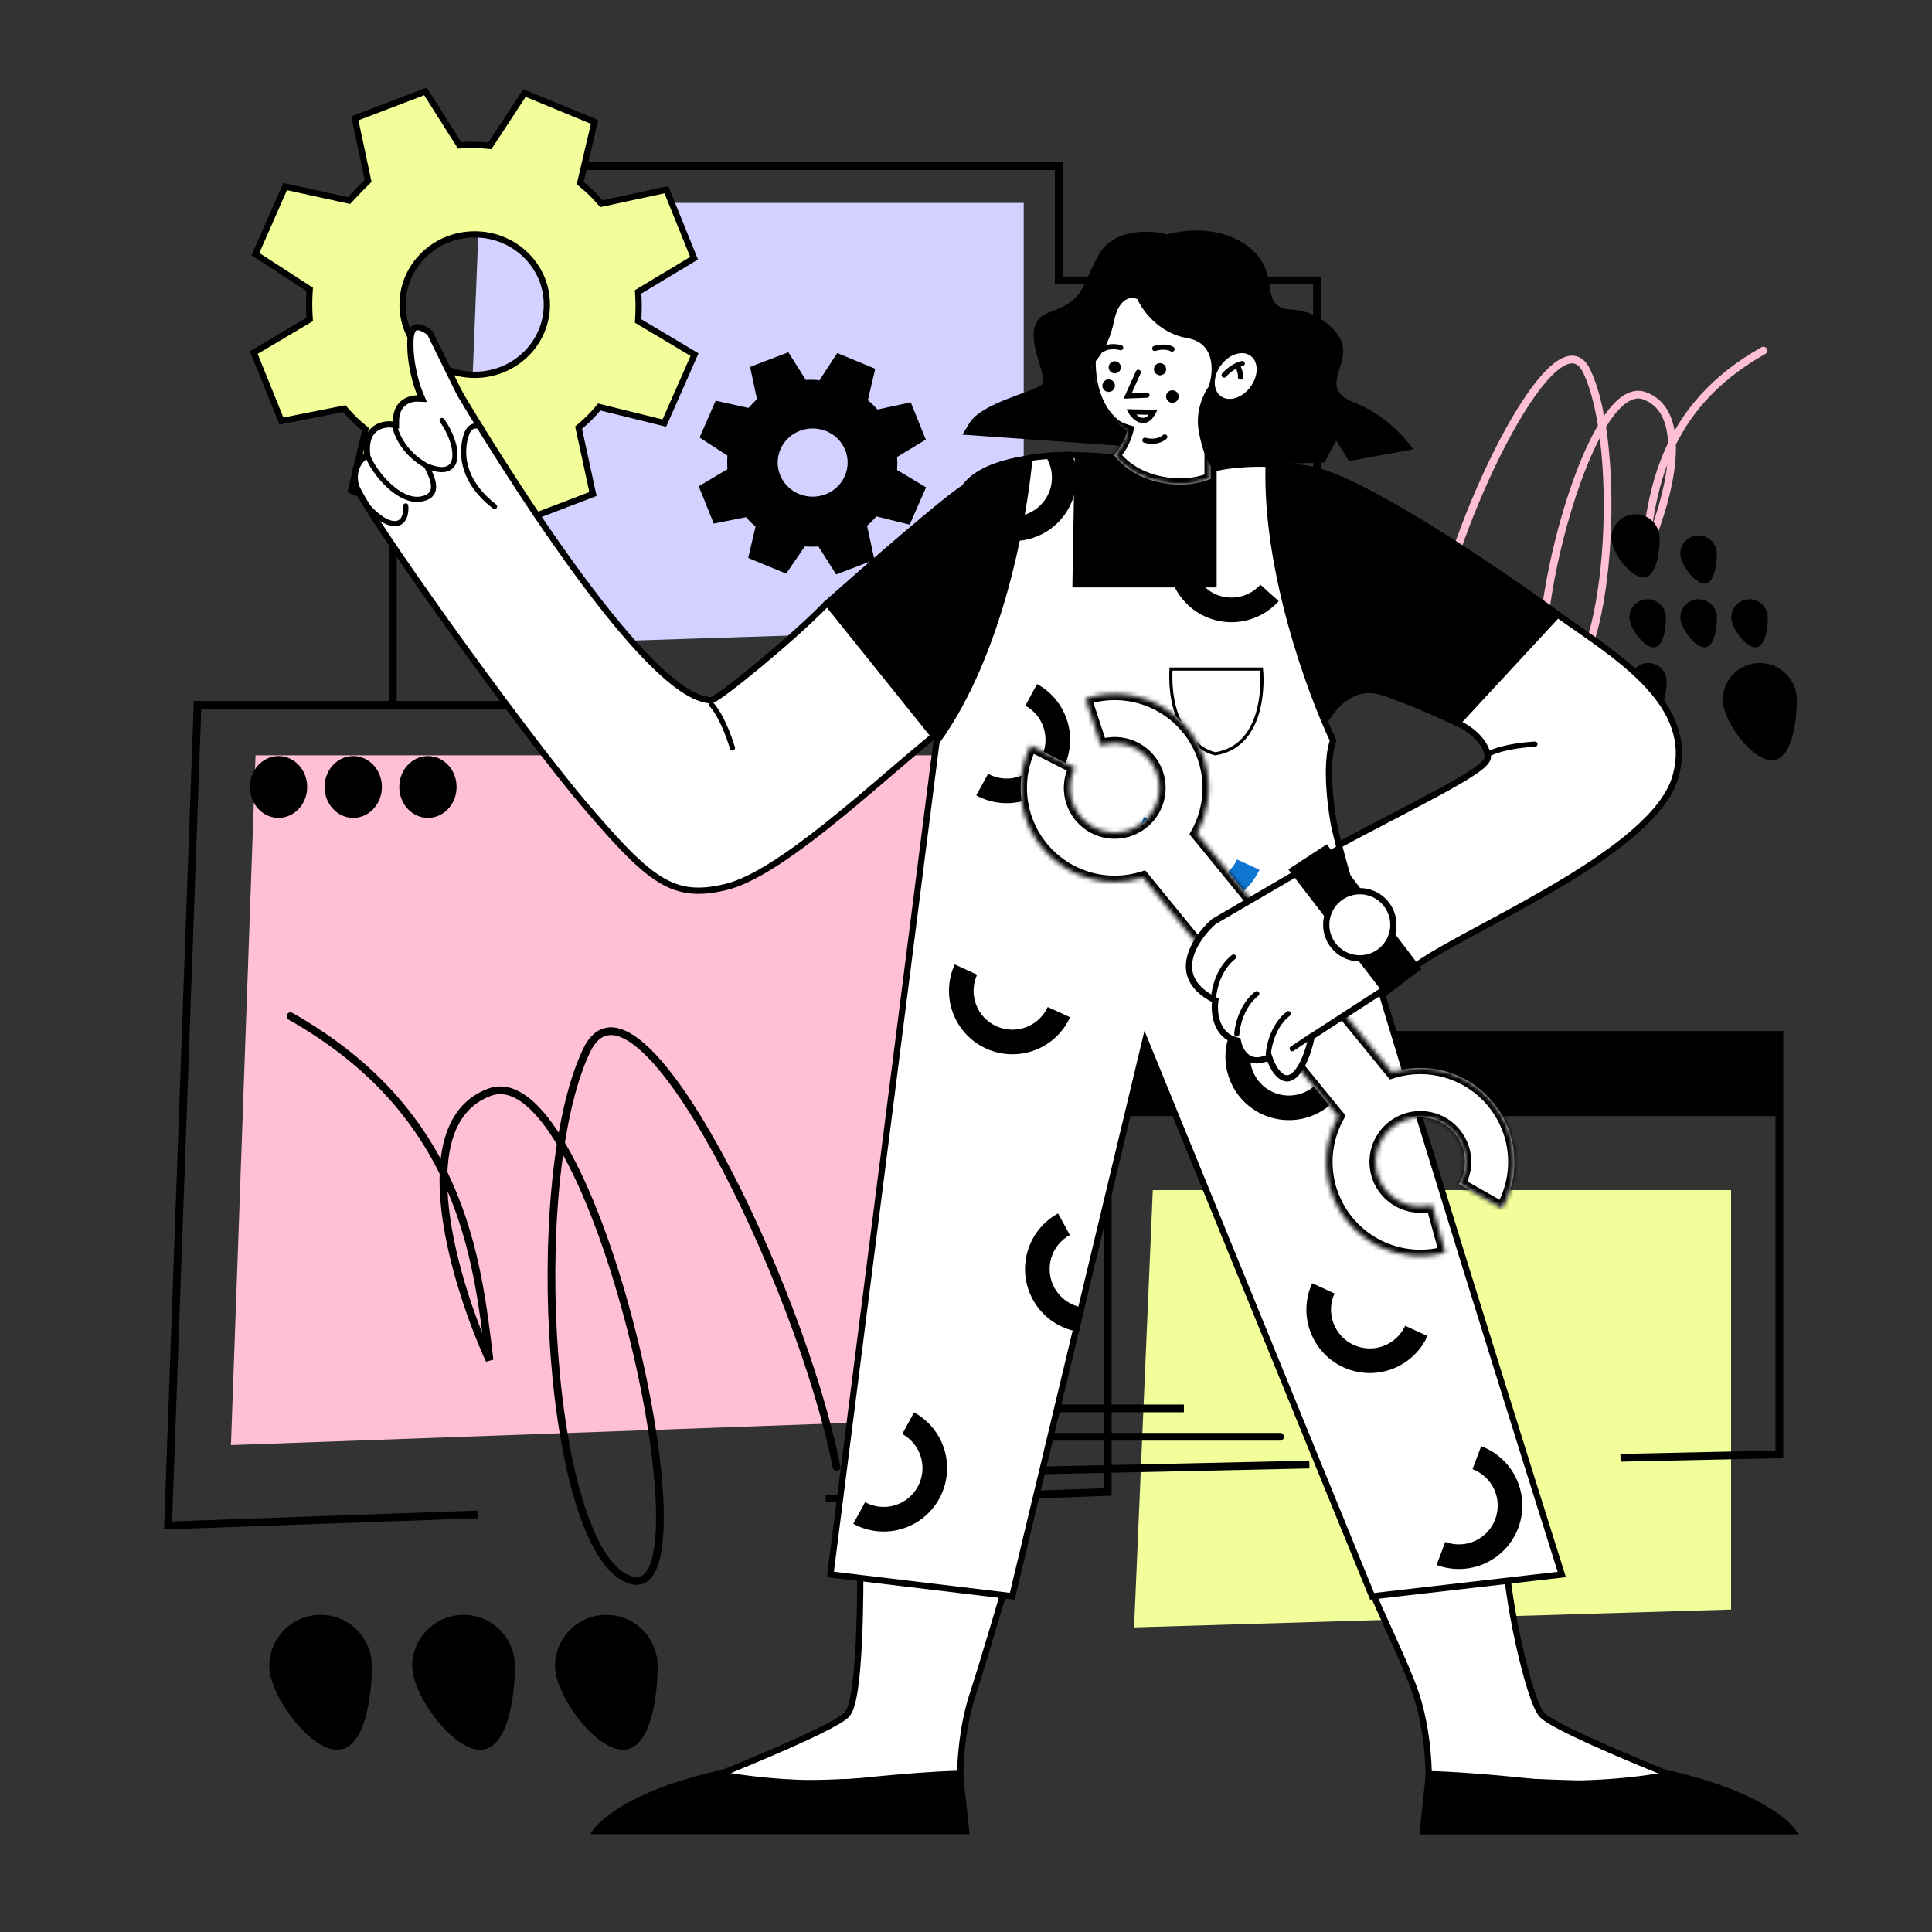 <?xml version="1.0" encoding="UTF-8"?>
<svg xmlns="http://www.w3.org/2000/svg" width="427" height="427" viewBox="0 0 427 427" fill="none">
  <rect x="0" y="0" width="427" height="427" fill="#333333" stroke="none"/>
  <path d="M382.591 263.032H254.785L250.648 359.677L306.948 357.994L357.021 356.497L382.591 355.733V263.032Z" fill="#F1FE9A"></path>
  <path d="M224.192 166.938H56.475L51.047 319.388L124.928 316.734L190.637 314.372L224.192 313.167V166.938Z" fill="#FFBFD6"></path>
  <path d="M226.261 44.838H105.986L102.093 142.793L155.076 141.087L202.198 139.57L226.261 138.795V44.838Z" fill="#D2D1FF"></path>
  <path d="M317.704 136.69C322.438 112.676 344.159 68.266 350.701 82.066C358.879 99.316 355.722 148.697 344.676 151.572C333.628 154.447 349.697 82.404 363.469 87.478C374.487 91.536 368.061 112.619 363.469 122.653C365.095 109.124 367.184 90.184 389.724 77.5" stroke="#FFBFD6" stroke-width="1.708" stroke-linecap="round"></path>
  <path d="M184.891 324.236C176.956 283.814 140.555 209.059 129.591 232.288C115.886 261.324 121.176 344.448 139.689 349.287C158.202 354.126 131.274 232.857 108.192 241.397C89.727 248.229 100.498 283.718 108.192 300.608C105.467 277.834 101.966 245.952 64.192 224.602" stroke="black" stroke-width="1.708" stroke-linecap="round"></path>
  <path d="M86.823 156.211V36.722H233.996V61.986H291.072V142.689" stroke="black" stroke-width="1.708"></path>
  <path d="M82.191 368.24C82.191 374.503 80.779 386.724 74.516 386.724C68.254 386.724 59.511 374.503 59.511 368.24C59.511 361.977 64.588 356.9 70.851 356.9C77.114 356.9 82.191 361.977 82.191 368.24Z" fill="black"></path>
  <path d="M113.796 368.24C113.796 374.503 112.385 386.724 106.122 386.724C99.859 386.724 91.116 374.503 91.116 368.24C91.116 361.977 96.193 356.9 102.456 356.9C108.719 356.9 113.796 361.977 113.796 368.24Z" fill="black"></path>
  <path d="M145.351 368.24C145.351 374.503 143.941 386.724 137.677 386.724C131.414 386.724 122.671 374.503 122.671 368.24C122.671 361.977 127.748 356.9 134.011 356.9C140.274 356.9 145.351 361.977 145.351 368.24Z" fill="black"></path>
  <path d="M366.809 118.957C366.809 121.886 366.145 127.602 363.197 127.602C360.249 127.602 356.134 121.886 356.134 118.957C356.134 116.028 358.524 113.653 361.472 113.653C364.42 113.653 366.809 116.028 366.809 118.957Z" fill="black"></path>
  <path d="M379.445 122.391C379.445 124.622 378.943 128.977 376.711 128.977C374.479 128.977 371.363 124.622 371.363 122.391C371.363 120.159 373.172 118.35 375.404 118.35C377.636 118.35 379.445 120.159 379.445 122.391Z" fill="black"></path>
  <path d="M368.201 136.481C368.201 138.713 367.698 143.067 365.467 143.067C363.235 143.067 360.119 138.713 360.119 136.481C360.119 134.25 361.928 132.44 364.16 132.44C366.392 132.44 368.201 134.25 368.201 136.481Z" fill="black"></path>
  <path d="M379.463 136.481C379.463 138.713 378.959 143.067 376.727 143.067C374.496 143.067 371.381 138.713 371.381 136.481C371.381 134.25 373.19 132.44 375.422 132.44C377.654 132.44 379.463 134.25 379.463 136.481Z" fill="black"></path>
  <path d="M390.708 136.481C390.708 138.713 390.204 143.067 387.973 143.067C385.741 143.067 382.626 138.713 382.626 136.481C382.626 134.25 384.436 132.44 386.667 132.44C388.899 132.44 390.708 134.25 390.708 136.481Z" fill="black"></path>
  <path d="M368.343 150.572C368.343 152.804 367.84 157.158 365.609 157.158C363.377 157.158 360.261 152.804 360.261 150.572C360.261 148.34 362.07 146.531 364.302 146.531C366.534 146.531 368.343 148.34 368.343 150.572Z" fill="black"></path>
  <path d="M397.126 154.704C397.126 159.217 396.107 168.024 391.587 168.024C387.067 168.024 380.757 159.217 380.757 154.704C380.757 150.191 384.421 146.531 388.941 146.531C393.462 146.531 397.126 150.191 397.126 154.704Z" fill="black"></path>
  <path d="M182.486 331.177H204.579L244.828 329.742V155.776H43.66L37.148 337.143L105.555 334.706" stroke="black" stroke-width="1.708"></path>
  <path d="M61.559 180.763C65.058 180.763 67.893 177.704 67.893 173.931C67.893 170.157 65.058 167.099 61.559 167.099C58.061 167.099 55.226 170.157 55.226 173.931C55.226 177.704 58.061 180.763 61.559 180.763Z" fill="black"></path>
  <path d="M78.07 180.763C81.568 180.763 84.403 177.704 84.403 173.931C84.403 170.157 81.568 167.099 78.07 167.099C74.572 167.099 71.736 170.157 71.736 173.931C71.736 177.704 74.572 180.763 78.07 180.763Z" fill="black"></path>
  <path d="M94.581 180.763C98.079 180.763 100.915 177.704 100.915 173.931C100.915 170.157 98.079 167.099 94.581 167.099C91.083 167.099 88.247 170.157 88.247 173.931C88.247 177.704 91.083 180.763 94.581 180.763Z" fill="black"></path>
  <path d="M289.391 323.691L212.077 325.374L217.757 228.729H393.267V321.43L358.152 322.194" stroke="black" stroke-width="1.708"></path>
  <path d="M225.66 317.551H282.925M225.66 311.275H261.657H225.66Z" stroke="black" stroke-width="1.708" stroke-linecap="round"></path>
  <path d="M393.267 228.729H217.77V246.663H393.267V228.729Z" fill="black"></path>
  <path d="M81.09 40.237L81.363 39.971L81.284 39.599L78.428 26.157L94.034 20.202L101.36 31.772L101.584 32.127L102.003 32.09C103.895 31.925 105.857 32.021 107.834 32.209L108.248 32.248L108.476 31.9L115.913 20.557L131.406 26.952L128.325 40.047L128.226 40.469L128.562 40.741C130.043 41.941 131.408 43.27 132.641 44.71L132.908 45.023L133.31 44.936L147.28 41.929L153.402 57.07L141.39 64.297L141.031 64.513L141.057 64.932C141.177 66.827 141.177 68.622 141.057 70.521L141.031 70.942L141.392 71.157L153.503 78.376L146.832 93.508L132.854 90.058L132.435 89.955L132.159 90.286C130.962 91.72 129.636 93.047 128.196 94.251L127.876 94.519L127.964 94.927L131.053 109.179L115.452 115.14L108.005 103.45L107.786 103.106L107.379 103.132C105.383 103.26 103.506 103.26 101.51 103.132L101.119 103.107L100.897 103.43L93.109 114.786L77.602 108.39L80.686 95.287L80.785 94.866L80.448 94.593C78.966 93.393 77.6 92.065 76.366 90.624L76.104 90.318L75.708 90.396L62.203 93.066L56.087 77.923L68.09 70.81L68.455 70.593L68.426 70.169C68.294 68.233 68.294 66.29 68.426 64.353L68.454 63.948L68.113 63.727L56.452 56.171L63.017 41.234L76.766 44.242L77.15 44.326L77.418 44.039C78.714 42.649 79.94 41.355 81.09 40.237ZM120.866 67.324C120.866 58.731 113.712 51.803 104.921 51.803C96.13 51.803 88.977 58.731 88.977 67.324C88.977 75.918 96.13 82.845 104.921 82.845C113.712 82.845 120.866 75.918 120.866 67.324Z" fill="#F1FE9A" stroke="black" stroke-width="1.38"></path>
  <path d="M174.239 77.856L165.784 81.092L167.294 88.216C166.705 88.791 166.079 89.454 165.421 90.16L158.175 88.57L154.614 96.697L160.773 100.699C160.704 101.699 160.704 102.702 160.773 103.702L154.432 107.471L157.752 115.714L164.879 114.301C165.518 115.05 166.225 115.74 166.993 116.363L165.361 123.312L173.756 126.784L177.863 120.779C178.889 120.845 179.855 120.845 180.881 120.779L184.808 126.961L193.26 123.723L191.632 116.186C192.378 115.56 193.064 114.871 193.683 114.126L201.052 115.95L204.675 107.706L198.273 103.88C198.334 102.9 198.334 101.973 198.273 100.995L204.616 97.168L201.292 88.923L193.925 90.513C193.287 89.765 192.58 89.075 191.813 88.451L193.442 81.506L185.049 78.032L181.122 84.039C180.111 83.942 179.094 83.892 178.105 83.978L174.239 77.856ZM179.613 94.696C183.885 94.696 187.343 98.069 187.343 102.233C187.343 106.397 183.885 109.77 179.613 109.77C175.343 109.77 171.883 106.397 171.883 102.233C171.883 98.069 175.343 94.696 179.613 94.696Z" fill="black"></path>
  <path d="M187.178 378.932C187.64 378.433 187.976 377.601 188.246 376.644C188.524 375.655 188.761 374.418 188.963 373.006C189.368 370.181 189.644 366.59 189.827 362.753C190.175 355.429 190.184 347.153 190.081 341.465L223.576 345.949C221.551 352.932 217.334 367.253 214.98 374.479C212.661 381.6 212.18 389.34 212.226 392.958L151.568 395.136C157.227 392.908 164.393 390.006 170.815 387.236C174.797 385.518 178.5 383.848 181.384 382.42C182.825 381.706 184.069 381.048 185.044 380.472C185.998 379.908 186.761 379.385 187.178 378.932Z" fill="white" stroke="black" stroke-width="1.38"></path>
  <path d="M214.285 405.366L212.79 391.346C210.442 391.346 202.599 391.673 190.017 392.983C177.434 394.292 163.852 392.437 158.632 391.346C139.275 395.787 131.826 402.543 130.521 405.366H214.285Z" fill="black"></path>
  <path d="M332.648 341.109C332.656 346.873 333.936 355.3 335.543 362.724C336.386 366.62 337.325 370.261 338.227 373.121C338.678 374.55 339.122 375.794 339.545 376.781C339.958 377.745 340.381 378.54 340.809 379.004C341.227 379.456 341.99 379.98 342.943 380.543C343.919 381.12 345.163 381.777 346.604 382.491C349.487 383.92 353.191 385.59 357.173 387.307C363.595 390.077 370.76 392.98 376.42 395.208L315.762 393.029C315.808 389.412 315.327 381.671 313.007 374.55C311.811 370.878 309.279 365.276 306.786 359.762C306.697 359.565 306.609 359.368 306.52 359.172C304.118 353.857 301.805 348.703 300.725 345.379L332.648 341.109Z" fill="white" stroke="black" stroke-width="1.38"></path>
  <path d="M313.704 405.436L315.199 391.416C317.547 391.416 325.39 391.743 337.972 393.053C350.554 394.362 364.137 392.508 369.356 391.416C388.714 395.857 396.162 402.613 397.467 405.436H313.704Z" fill="black"></path>
  <path d="M344.895 136.272L344.905 136.279C345.882 136.967 346.889 137.666 347.913 138.377C353.496 142.251 359.59 146.48 364.145 151.398C369.51 157.191 372.62 163.813 370.261 171.815C369.089 175.789 365.861 179.806 361.361 183.758C356.874 187.697 351.197 191.507 345.245 195.084C339.512 198.529 333.545 201.744 328.166 204.643L327.556 204.972C322.035 207.948 317.152 210.593 313.889 212.785L314.274 213.358L313.889 212.785C310.397 215.131 307.016 217.687 303.87 220.223L293.815 187.928C298.563 185.316 303.482 182.75 308.084 180.349C311.379 178.629 314.512 176.994 317.303 175.489C320.697 173.658 323.582 172.019 325.591 170.672C326.591 170 327.404 169.381 327.957 168.83C328.232 168.556 328.468 168.273 328.627 167.987C328.784 167.706 328.906 167.348 328.827 166.962C328.446 165.089 327.281 163.539 326.044 162.382C324.808 161.226 323.442 160.407 322.536 159.998L322.516 159.988L322.433 159.949C322.361 159.913 322.253 159.862 322.114 159.796C321.835 159.663 321.429 159.471 320.919 159.233C319.899 158.758 318.462 158.099 316.793 157.366C313.46 155.9 309.182 154.128 305.448 152.921C301.426 151.622 298.109 153.198 295.671 155.576C293.414 157.779 291.842 160.72 291.016 162.922H206.314H206.067L205.877 163.079C203.148 165.316 200.152 167.882 197.001 170.58C192.408 174.513 187.486 178.728 182.587 182.616C178.473 185.881 174.41 188.886 170.63 191.253C166.841 193.626 163.38 195.331 160.463 196.034C154.539 197.463 150.396 197.117 145.975 194.442C141.47 191.717 136.649 186.561 129.48 178.18C122.349 169.842 109.963 153.335 99.182 138.276C93.794 130.749 88.812 123.592 85.095 118.009C83.236 115.217 81.697 112.823 80.582 110.976C80.024 110.051 79.576 109.27 79.249 108.647C78.913 108.009 78.729 107.583 78.666 107.352C77.683 103.731 79.719 101.452 80.785 100.788L81.141 100.566L81.108 100.147C80.867 97.144 81.819 95.562 82.957 94.73C84.144 93.862 85.678 93.702 86.735 93.841L87.515 93.944V93.157C87.515 90.963 88.329 89.716 89.27 89.005C90.244 88.268 91.429 88.051 92.207 88.082L93.296 88.125L92.868 87.122C92.065 85.239 90.495 80.159 90.717 75.111C90.771 73.879 91.022 73.173 91.302 72.787C91.556 72.437 91.868 72.305 92.244 72.298C92.656 72.289 93.157 72.436 93.692 72.706C94.173 72.949 94.637 73.271 95.023 73.592L101.578 86.914L101.589 86.937L101.602 86.959L102.197 86.61C101.602 86.959 101.602 86.96 101.603 86.96L101.604 86.962L101.61 86.972L101.631 87.008L101.716 87.151C101.79 87.278 101.901 87.465 102.046 87.709C102.336 88.196 102.764 88.911 103.313 89.822C104.412 91.642 105.999 94.243 107.953 97.367C111.86 103.615 117.235 111.959 123.107 120.338C128.976 128.714 135.352 137.143 141.261 143.552C144.214 146.755 147.067 149.47 149.693 151.424C152.3 153.363 154.771 154.617 156.949 154.764C157.132 154.776 157.293 154.725 157.379 154.694C157.484 154.657 157.593 154.607 157.7 154.552C157.916 154.441 158.177 154.283 158.471 154.092C159.063 153.708 159.841 153.153 160.752 152.47C162.577 151.103 164.973 149.198 167.558 147.057C172.716 142.785 178.665 137.544 182.381 133.723C186.697 129.894 193.401 124.014 199.51 118.798C202.57 116.187 205.477 113.744 207.86 111.81C210.258 109.863 212.085 108.464 213.004 107.91L213.128 107.836L213.211 107.718C214.515 105.874 216.638 104.451 219.302 103.383C221.961 102.316 225.105 101.624 228.379 101.207C234.81 100.389 241.644 100.646 246.061 101.145C249.662 104.729 254.062 105.904 258.074 105.919C262.112 105.934 265.798 104.778 267.997 103.687C270.369 102.883 278.059 101.704 289.53 103.729C292.326 104.222 296.321 105.851 301.006 108.222C305.672 110.585 310.962 113.652 316.327 116.974C327.056 123.619 338.05 131.262 344.895 136.272Z" fill="white" stroke="black" stroke-width="1.38"></path>
  <path d="M87.252 94.153C87.565 96.03 89.398 100.257 94.227 102.93M94.227 102.93C102.482 106.465 101.557 98.352 97.714 92.943M94.227 102.93C95.365 105.176 97.728 109.568 92.945 110.308C88.163 111.048 82.84 104.591 81.416 101.128" stroke="black" stroke-width="1.139" stroke-linecap="round"></path>
  <path d="M109.313 111.945C102.481 106.678 101.77 100.772 102.908 96.573C103.487 94.438 104.73 93.641 106.324 94.438" stroke="black" stroke-width="1.139" stroke-linecap="round"></path>
  <path d="M80.918 111.519C81.962 112.752 84.59 115.547 87.038 115.717C89.486 115.888 89.814 113.179 89.671 111.803" stroke="black" stroke-width="1.139" stroke-linecap="round"></path>
  <path d="M328.792 166.743C329.764 166.127 333.218 164.807 339.253 164.466" stroke="black" stroke-width="1.139" stroke-linecap="round"></path>
  <path d="M157.208 155.679C158.037 156.479 160.131 159.526 161.881 165.312" stroke="black" stroke-width="1.139" stroke-linecap="round"></path>
  <path d="M246.38 100.487C253.326 107.604 263.507 105.16 267.73 103.049C270.197 102.195 278.035 101 289.65 103.049C301.264 105.099 331.591 125.68 345.302 135.715L322.244 160.623C322.244 160.623 312.636 155.969 305.235 153.577C297.834 151.186 292.994 159.271 291.5 163.612H206.313L181.903 133.224C190.539 125.562 208.776 109.653 212.647 107.319C218.284 99.349 237.484 99.443 246.38 100.487Z" fill="black"></path>
  <path d="M248.444 106.039C249.583 106.964 252.999 109.313 258.479 109.313" stroke="black" stroke-width="1.139" stroke-linecap="round"></path>
  <path d="M268.207 128.455V103.559C269.68 103.145 271.852 102.829 274.133 102.65C276.372 102.473 278.656 102.433 280.396 102.545C279.643 125.808 289.472 152.737 294.652 163.687C294.252 164.649 293.877 166.424 293.758 169.054C293.622 172.049 293.817 176.226 294.734 181.731C295.198 184.516 297.602 193.176 301.17 205.325C304.747 217.501 309.513 233.242 314.725 250.236C325.041 283.872 337.109 322.425 345.176 347.985L303.257 352.811L253.923 232.027L253.112 230.043L252.613 232.127L223.72 352.798L183.53 347.972L206.976 163.946C214.105 154.136 218.958 141.574 222.173 129.886C225.326 118.424 226.916 107.755 227.524 101.248C228.006 101.145 228.69 101.041 229.51 100.946C230.607 100.819 231.899 100.713 233.173 100.642C234.448 100.572 235.697 100.537 236.71 100.55C237.217 100.556 237.657 100.575 238.007 100.606C238.08 100.612 238.147 100.619 238.208 100.626L237.72 128.443L237.708 129.145H238.41H267.517H268.207V128.455Z" fill="white" stroke="black" stroke-width="1.38"></path>
  <path d="M188.585 336.776C191.849 338.558 195.686 338.971 199.255 337.924C202.823 336.876 205.828 334.454 207.61 331.19C209.392 327.926 209.805 324.089 208.757 320.522C207.709 316.954 205.287 313.948 202.023 312.167L199.418 316.938C201.417 318.028 202.9 319.869 203.54 322.053C204.182 324.237 203.929 326.587 202.839 328.585C201.747 330.584 199.908 332.065 197.723 332.707C195.538 333.349 193.189 333.096 191.192 332.005L188.585 336.776Z" fill="black"></path>
  <path d="M215.771 175.797C219.035 177.579 222.873 177.992 226.441 176.944C230.009 175.897 233.014 173.474 234.796 170.21C236.578 166.947 236.991 163.109 235.943 159.542C234.895 155.974 232.473 152.968 229.209 151.188L226.604 155.959C228.603 157.049 230.086 158.889 230.726 161.074C231.368 163.257 231.115 165.607 230.025 167.606C228.933 169.604 227.094 171.086 224.909 171.728C222.724 172.37 220.375 172.116 218.378 171.026L215.771 175.797Z" fill="black"></path>
  <path d="M236.219 112.281C234.437 115.545 231.432 117.967 227.864 119.014C226.609 119.383 225.319 119.571 224.034 119.582L225.101 114.063C225.515 114.006 225.927 113.917 226.332 113.798C228.517 113.157 230.356 111.674 231.448 109.676C232.538 107.678 232.791 105.328 232.15 103.144C231.835 102.07 231.264 100.991 230.581 100.131C232.13 99.991 234.833 99.906 236.643 99.849L236.716 99.847C236.97 100.417 237.188 101.007 237.366 101.612C238.414 105.18 238.001 109.018 236.219 112.281Z" fill="black"></path>
  <path d="M272.934 137.495C269.22 137.698 265.579 136.419 262.81 133.938C261.139 132.442 259.869 130.582 259.079 128.526H265.209C265.567 129.019 265.977 129.477 266.438 129.889C268.133 131.408 270.362 132.191 272.635 132.067C274.908 131.942 277.039 130.919 278.559 129.224L282.607 132.851C280.126 135.62 276.646 137.291 272.934 137.495Z" fill="black"></path>
  <path d="M211.011 213.152C209.462 216.534 209.321 220.391 210.618 223.876C211.914 227.361 214.542 230.188 217.922 231.735C221.304 233.284 225.161 233.425 228.646 232.128C232.131 230.832 234.958 228.204 236.505 224.822L231.562 222.561C230.616 224.63 228.885 226.24 226.751 227.033C224.618 227.827 222.255 227.74 220.185 226.792C218.116 225.846 216.506 224.115 215.713 221.981C214.919 219.846 215.006 217.485 215.952 215.415L211.011 213.152Z" fill="black"></path>
  <path d="M290.006 283.608C288.457 286.99 288.316 290.847 289.613 294.332C290.909 297.818 293.537 300.644 296.917 302.191C300.299 303.74 304.156 303.881 307.641 302.584C311.127 301.288 313.953 298.66 315.5 295.278L310.557 293.017C309.611 295.086 307.88 296.696 305.746 297.489C303.613 298.283 301.25 298.196 299.18 297.248C297.111 296.302 295.501 294.571 294.708 292.437C293.914 290.302 294.001 287.941 294.947 285.871L290.006 283.608Z" fill="black"></path>
  <path d="M317.507 345.877C320.987 347.183 324.845 347.055 328.231 345.518C331.617 343.979 334.253 341.161 335.559 337.68C336.868 334.198 336.738 330.341 335.201 326.955C333.664 323.57 330.844 320.934 327.362 319.626L325.452 324.716C327.583 325.516 329.31 327.13 330.25 329.202C331.191 331.276 331.271 333.637 330.471 335.769C329.67 337.9 328.056 339.627 325.983 340.567C323.911 341.508 321.548 341.588 319.417 340.788L317.507 345.877Z" fill="black"></path>
  <path d="M272.658 226.641C270.826 229.876 270.355 233.707 271.348 237.29C272.34 240.874 274.717 243.916 277.953 245.747C281.189 247.579 285.02 248.05 288.603 247.057C292.186 246.063 295.228 243.688 297.06 240.453L292.328 237.774C291.207 239.755 289.345 241.21 287.15 241.818C284.957 242.427 282.611 242.138 280.63 241.016C278.649 239.895 277.194 238.033 276.586 235.838C275.979 233.645 276.267 231.299 277.389 229.318L272.658 226.641Z" fill="black"></path>
  <path d="M252.857 180.559C251.309 183.94 251.168 187.798 252.464 191.282C253.761 194.768 256.389 197.594 259.769 199.142C263.151 200.69 267.008 200.831 270.492 199.534C273.978 198.238 276.805 195.61 278.352 192.229L273.409 189.967C272.462 192.036 270.731 193.646 268.598 194.439C266.464 195.233 264.102 195.146 262.032 194.198C259.963 193.252 258.353 191.521 257.56 189.388C256.766 187.253 256.853 184.891 257.799 182.822L252.857 180.559Z" fill="#0E76D0"></path>
  <path d="M228.263 287.209C230.045 290.473 233.05 292.896 236.618 293.943C237.209 294.117 237.808 294.251 238.41 294.343L239.691 289.03C239.173 288.976 238.656 288.876 238.149 288.727C235.965 288.085 234.124 286.603 233.034 284.605C231.942 282.606 231.69 280.256 232.331 278.073C232.973 275.888 234.456 274.048 236.454 272.958L233.848 268.187C230.584 269.967 228.163 272.973 227.116 276.541C226.068 280.108 226.481 283.946 228.263 287.209Z" fill="black"></path>
  <path d="M268.596 166.606C264.576 165.669 258.203 160.583 258.806 147.873H278.807C279.042 150.255 279.002 154.447 277.705 158.28C276.36 162.254 273.686 165.794 268.596 166.606Z" fill="white" stroke="black" stroke-width="0.69"></path>
  <mask id="path-50-inside-1_1065_1970" fill="white">
    <path fill-rule="evenodd" clip-rule="evenodd" d="M239.913 154.386C244.482 152.891 249.43 153.028 253.909 154.771C258.39 156.515 262.127 159.759 264.484 163.949C266.842 168.139 267.673 173.017 266.836 177.751C266.432 180.038 265.651 182.223 264.54 184.224L307.652 236.986C309.834 236.296 312.131 235.967 314.453 236.026C319.258 236.15 323.873 237.938 327.509 241.082C331.146 244.228 333.58 248.536 334.396 253.274C335.211 258.011 334.36 262.886 331.984 267.066L322.498 261.676C323.627 259.691 324.031 257.376 323.644 255.126C323.257 252.874 322.101 250.829 320.373 249.335C318.646 247.842 316.454 246.992 314.171 246.933C311.888 246.875 309.655 247.61 307.853 249.011C306.051 250.415 304.792 252.398 304.289 254.625C303.785 256.853 304.07 259.185 305.095 261.227C306.118 263.268 307.819 264.89 309.906 265.818C311.991 266.748 314.335 266.923 316.537 266.316L319.433 276.835C314.798 278.112 309.864 277.741 305.471 275.787C301.078 273.834 297.499 270.417 295.342 266.12C293.187 261.823 292.587 256.911 293.647 252.221C294.085 250.281 294.797 248.428 295.749 246.713L252.637 193.951C250.767 194.542 248.809 194.87 246.819 194.912C242.013 195.016 237.319 193.451 233.538 190.48C229.757 187.511 227.122 183.324 226.083 178.629C225.044 173.935 225.664 169.026 227.839 164.738L237.569 169.672C236.536 171.709 236.241 174.041 236.735 176.271C237.229 178.5 238.48 180.49 240.276 181.9C242.073 183.311 244.302 184.054 246.585 184.005C248.868 183.956 251.062 183.117 252.796 181.63C254.53 180.144 255.695 178.103 256.093 175.854C256.49 173.605 256.094 171.288 254.975 169.298C253.855 167.308 252.08 165.767 249.952 164.938C247.824 164.11 245.474 164.046 243.304 164.756L239.913 154.386Z"></path>
  </mask>
  <path fill-rule="evenodd" clip-rule="evenodd" d="M239.913 154.386C244.482 152.891 249.43 153.028 253.909 154.771C258.39 156.515 262.127 159.759 264.484 163.949C266.842 168.139 267.673 173.017 266.836 177.751C266.432 180.038 265.651 182.223 264.54 184.224L307.652 236.986C309.834 236.296 312.131 235.967 314.453 236.026C319.258 236.15 323.873 237.938 327.509 241.082C331.146 244.228 333.58 248.536 334.396 253.274C335.211 258.011 334.36 262.886 331.984 267.066L322.498 261.676C323.627 259.691 324.031 257.376 323.644 255.126C323.257 252.874 322.101 250.829 320.373 249.335C318.646 247.842 316.454 246.992 314.171 246.933C311.888 246.875 309.655 247.61 307.853 249.011C306.051 250.415 304.792 252.398 304.289 254.625C303.785 256.853 304.07 259.185 305.095 261.227C306.118 263.268 307.819 264.89 309.906 265.818C311.991 266.748 314.335 266.923 316.537 266.316L319.433 276.835C314.798 278.112 309.864 277.741 305.471 275.787C301.078 273.834 297.499 270.417 295.342 266.12C293.187 261.823 292.587 256.911 293.647 252.221C294.085 250.281 294.797 248.428 295.749 246.713L252.637 193.951C250.767 194.542 248.809 194.87 246.819 194.912C242.013 195.016 237.319 193.451 233.538 190.48C229.757 187.511 227.122 183.324 226.083 178.629C225.044 173.935 225.664 169.026 227.839 164.738L237.569 169.672C236.536 171.709 236.241 174.041 236.735 176.271C237.229 178.5 238.48 180.49 240.276 181.9C242.073 183.311 244.302 184.054 246.585 184.005C248.868 183.956 251.062 183.117 252.796 181.63C254.53 180.144 255.695 178.103 256.093 175.854C256.49 173.605 256.094 171.288 254.975 169.298C253.855 167.308 252.08 165.767 249.952 164.938C247.824 164.11 245.474 164.046 243.304 164.756L239.913 154.386Z" fill="white"></path>
  <path d="M253.909 154.771L253.409 156.057L253.409 156.057L253.909 154.771ZM239.913 154.386L239.485 153.074L238.173 153.503L238.602 154.814L239.913 154.386ZM264.484 163.949L263.282 164.626L263.282 164.626L264.484 163.949ZM266.836 177.751L265.477 177.511L265.477 177.511L266.836 177.751ZM264.54 184.224L263.334 183.555L262.88 184.373L263.472 185.097L264.54 184.224ZM307.652 236.986L306.584 237.859L307.176 238.584L308.068 238.302L307.652 236.986ZM314.453 236.026L314.489 234.647L314.489 234.647L314.453 236.026ZM327.509 241.082L328.412 240.039L328.412 240.038L327.509 241.082ZM334.396 253.274L333.036 253.508L333.036 253.508L334.396 253.274ZM331.984 267.066L331.303 268.266L332.502 268.948L333.184 267.748L331.984 267.066ZM322.498 261.676L321.299 260.995L320.617 262.194L321.816 262.876L322.498 261.676ZM323.644 255.126L322.284 255.36L322.284 255.36L323.644 255.126ZM320.373 249.335L321.275 248.291L321.275 248.291L320.373 249.335ZM314.171 246.933L314.207 245.554L314.207 245.554L314.171 246.933ZM307.853 249.011L307.006 247.923L307.006 247.923L307.853 249.011ZM304.289 254.625L305.635 254.93L305.635 254.929L304.289 254.625ZM305.095 261.227L306.328 260.608L306.328 260.607L305.095 261.227ZM309.906 265.818L310.467 264.558L310.466 264.558L309.906 265.818ZM316.537 266.316L317.867 265.95L317.501 264.62L316.171 264.986L316.537 266.316ZM319.433 276.835L319.8 278.165L321.13 277.799L320.764 276.469L319.433 276.835ZM305.471 275.787L306.031 274.527L306.031 274.527L305.471 275.787ZM295.342 266.12L294.109 266.738L294.109 266.739L295.342 266.12ZM293.647 252.221L294.993 252.525L294.993 252.525L293.647 252.221ZM295.749 246.713L296.955 247.383L297.409 246.565L296.817 245.84L295.749 246.713ZM252.637 193.951L253.705 193.078L253.113 192.353L252.221 192.635L252.637 193.951ZM246.819 194.912L246.79 193.533L246.79 193.533L246.819 194.912ZM233.538 190.48L234.391 189.395L234.39 189.395L233.538 190.48ZM226.083 178.629L224.736 178.928L226.083 178.629ZM227.839 164.738L228.463 163.507L227.233 162.883L226.609 164.114L227.839 164.738ZM237.569 169.672L238.8 170.297L239.424 169.066L238.193 168.442L237.569 169.672ZM236.735 176.271L235.388 176.569L235.388 176.569L236.735 176.271ZM240.276 181.9L239.424 182.985L239.424 182.985L240.276 181.9ZM246.585 184.005L246.614 185.385L246.615 185.385L246.585 184.005ZM252.796 181.63L251.898 180.582L251.898 180.583L252.796 181.63ZM256.093 175.854L257.451 176.094L257.451 176.094L256.093 175.854ZM254.975 169.298L256.178 168.622L256.177 168.621L254.975 169.298ZM249.952 164.938L250.453 163.653L250.453 163.653L249.952 164.938ZM243.304 164.756L241.993 165.185L242.421 166.497L243.733 166.067L243.304 164.756ZM254.41 153.486C249.633 151.626 244.357 151.481 239.485 153.074L240.342 155.697C244.608 154.302 249.227 154.429 253.409 156.057L254.41 153.486ZM265.687 163.273C263.173 158.804 259.188 155.345 254.409 153.486L253.409 156.057C257.592 157.685 261.081 160.713 263.282 164.626L265.687 163.273ZM268.194 177.991C269.087 172.943 268.2 167.741 265.687 163.273L263.282 164.626C265.483 168.538 266.259 173.091 265.477 177.511L268.194 177.991ZM265.747 184.894C266.931 182.76 267.764 180.43 268.194 177.991L265.477 177.511C265.1 179.646 264.371 181.686 263.334 183.555L265.747 184.894ZM308.72 236.113L265.609 183.351L263.472 185.097L306.584 237.859L308.72 236.113ZM314.489 234.647C312.013 234.583 309.563 234.935 307.236 235.671L308.068 238.302C310.105 237.658 312.25 237.35 314.418 237.406L314.489 234.647ZM328.412 240.038C324.534 236.686 319.613 234.779 314.489 234.647L314.418 237.406C318.904 237.521 323.212 239.19 326.607 242.126L328.412 240.038ZM335.755 253.04C334.885 247.987 332.29 243.393 328.412 240.039L326.607 242.126C330.002 245.062 332.275 249.085 333.036 253.508L335.755 253.04ZM333.184 267.748C335.717 263.29 336.625 258.091 335.755 253.04L333.036 253.508C333.797 257.931 333.003 262.482 330.785 266.385L333.184 267.748ZM321.816 262.876L331.303 268.266L332.666 265.867L323.18 260.477L321.816 262.876ZM322.284 255.36C322.617 257.296 322.269 259.287 321.299 260.995L323.697 262.358C324.984 260.095 325.445 257.457 325.003 254.892L322.284 255.36ZM319.47 250.378C320.957 251.664 321.951 253.423 322.284 255.36L325.003 254.892C324.562 252.326 323.245 249.994 321.275 248.291L319.47 250.378ZM314.136 248.313C316.1 248.363 317.985 249.094 319.47 250.378L321.275 248.291C319.308 246.589 316.809 245.621 314.207 245.554L314.136 248.313ZM308.7 250.1C310.251 248.894 312.172 248.262 314.136 248.313L314.207 245.554C311.605 245.488 309.06 246.325 307.006 247.923L308.7 250.1ZM305.635 254.929C306.067 253.013 307.15 251.308 308.701 250.1L307.006 247.923C304.952 249.522 303.516 251.782 302.943 254.322L305.635 254.929ZM306.328 260.607C305.446 258.852 305.202 256.845 305.635 254.93L302.944 254.321C302.369 256.86 302.694 259.519 303.862 261.846L306.328 260.607ZM310.466 264.558C308.671 263.759 307.208 262.363 306.328 260.608L303.862 261.845C305.028 264.172 306.967 266.021 309.345 267.079L310.466 264.558ZM316.171 264.986C314.276 265.508 312.26 265.357 310.467 264.558L309.344 267.078C311.722 268.138 314.394 268.337 316.903 267.647L316.171 264.986ZM320.764 276.469L317.867 265.95L315.207 266.683L318.103 277.201L320.764 276.469ZM304.91 277.048C309.595 279.132 314.856 279.526 319.8 278.165L319.067 275.505C314.739 276.697 310.133 276.351 306.031 274.527L304.91 277.048ZM294.109 266.739C296.408 271.321 300.226 274.965 304.91 277.048L306.031 274.527C301.931 272.704 298.589 269.513 296.575 265.501L294.109 266.739ZM292.301 251.917C291.17 256.918 291.811 262.156 294.109 266.738L296.575 265.501C294.563 261.489 294.003 256.904 294.993 252.525L292.301 251.917ZM294.543 246.043C293.527 247.872 292.769 249.848 292.301 251.917L294.993 252.525C295.402 250.714 296.066 248.984 296.955 247.383L294.543 246.043ZM251.569 194.824L294.68 247.586L296.817 245.84L253.705 193.078L251.569 194.824ZM246.849 196.292C248.971 196.246 251.058 195.897 253.053 195.266L252.221 192.635C250.475 193.187 248.647 193.493 246.79 193.533L246.849 196.292ZM232.686 191.565C236.718 194.733 241.724 196.402 246.849 196.292L246.79 193.533C242.302 193.63 237.92 192.168 234.391 189.395L232.686 191.565ZM224.736 178.928C225.844 183.934 228.654 188.399 232.686 191.565L234.39 189.395C230.86 186.623 228.4 182.714 227.43 178.331L224.736 178.928ZM226.609 164.114C224.29 168.687 223.628 173.922 224.736 178.928L227.43 178.331C226.46 173.949 227.039 169.366 229.07 165.362L226.609 164.114ZM238.193 168.442L228.463 163.507L227.215 165.968L236.945 170.903L238.193 168.442ZM238.082 175.973C237.657 174.054 237.911 172.049 238.8 170.297L236.339 169.048C235.161 171.37 234.825 174.027 235.388 176.569L238.082 175.973ZM241.129 180.815C239.583 179.602 238.507 177.89 238.082 175.972L235.388 176.569C235.951 179.11 237.377 181.378 239.424 182.985L241.129 180.815ZM246.555 182.626C244.591 182.668 242.673 182.028 241.129 180.815L239.424 182.985C241.472 184.593 244.012 185.44 246.614 185.385L246.555 182.626ZM251.898 180.583C250.407 181.862 248.519 182.583 246.555 182.626L246.615 185.385C249.216 185.328 251.718 184.372 253.694 182.677L251.898 180.583ZM254.734 175.614C254.392 177.548 253.39 179.304 251.898 180.582L253.694 182.677C255.67 180.984 256.998 178.658 257.451 176.094L254.734 175.614ZM253.773 169.974C254.735 171.686 255.075 173.68 254.734 175.614L257.451 176.094C257.904 173.53 257.453 170.889 256.178 168.622L253.773 169.974ZM249.452 166.224C251.282 166.937 252.809 168.263 253.773 169.975L256.177 168.621C254.901 166.354 252.878 164.597 250.453 163.653L249.452 166.224ZM243.733 166.067C245.6 165.456 247.622 165.512 249.452 166.224L250.453 163.653C248.027 162.708 245.349 162.635 242.875 163.445L243.733 166.067ZM238.602 154.814L241.993 165.185L244.615 164.327L241.225 153.957L238.602 154.814Z" fill="black" mask="url(#path-50-inside-1_1065_1970)"></path>
  <path d="M290.128 228.934L289.882 229.094L289.827 229.381C289.585 230.622 289.055 232.569 288.257 234.348C287.858 235.236 287.401 236.063 286.893 236.735C286.382 237.411 285.847 237.889 285.306 238.138C284.779 238.379 284.314 238.383 283.888 238.249C283.443 238.109 283.002 237.806 282.58 237.374C281.73 236.503 281.087 235.239 280.763 234.333L280.523 233.662L279.86 233.924C277.775 234.748 276.379 234.301 275.439 233.511C274.445 232.676 273.876 231.382 273.671 230.435L273.581 230.019L273.17 229.913C271.012 229.354 269.8 227.899 269.146 226.246C268.482 224.569 268.414 222.725 268.557 221.555L268.615 221.083L268.194 220.861C265.667 219.529 264.209 218.023 263.458 216.504C262.708 214.989 262.626 213.391 262.981 211.802C263.693 208.608 266.158 205.541 268.278 203.672L295.237 187.946L306.881 218.066L290.128 228.934Z" fill="white" stroke="black" stroke-width="1.38"></path>
  <path d="M268.229 220.404C268.347 218.482 269.396 214.013 272.641 211.508" stroke="black" stroke-width="1.139" stroke-linecap="round"></path>
  <path d="M273.353 228.516C273.471 226.594 274.52 222.125 277.765 219.62" stroke="black" stroke-width="1.139" stroke-linecap="round"></path>
  <path d="M280.327 232.929C280.445 231.008 281.494 226.538 284.739 224.033" stroke="black" stroke-width="1.139" stroke-linecap="round"></path>
  <path d="M285.586 231.781L289.725 229.021" stroke="black" stroke-width="1.139" stroke-linecap="round"></path>
  <path d="M284.74 192.15L293.238 186.599L314.183 214.123L306.253 220.157L284.74 192.15Z" fill="black"></path>
  <path d="M307.961 204.391C307.961 208.491 304.638 211.814 300.538 211.814C296.439 211.814 293.115 208.491 293.115 204.391C293.115 200.292 296.439 196.968 300.538 196.968C304.638 196.968 307.961 200.292 307.961 204.391Z" fill="white" stroke="black" stroke-width="1.38"></path>
  <mask id="path-59-inside-2_1065_1970" fill="white">
    <path fill-rule="evenodd" clip-rule="evenodd" d="M267.588 94.853C272.441 92.291 276.245 87.567 277.602 81.614C279.997 71.109 273.867 60.753 263.91 58.483C253.954 56.213 243.941 62.889 241.547 73.394C239.839 80.883 240.888 89.317 246.143 93.779C246.911 94.431 247.943 94.886 249.083 95.232C248.448 97.725 247.278 99.27 246.491 100.307C246.412 100.412 246.336 100.512 246.265 100.608C250.872 106.935 261.314 108.564 267.588 105.801V94.853Z"></path>
  </mask>
  <path fill-rule="evenodd" clip-rule="evenodd" d="M267.588 94.853C272.441 92.291 276.245 87.567 277.602 81.614C279.997 71.109 273.867 60.753 263.91 58.483C253.954 56.213 243.941 62.889 241.547 73.394C239.839 80.883 240.888 89.317 246.143 93.779C246.911 94.431 247.943 94.886 249.083 95.232C248.448 97.725 247.278 99.27 246.491 100.307C246.412 100.412 246.336 100.512 246.265 100.608C250.872 106.935 261.314 108.564 267.588 105.801V94.853Z" fill="white"></path>
  <path d="M277.602 81.614L276.256 81.307L276.256 81.308L277.602 81.614ZM267.588 94.853L266.944 93.633L266.208 94.022V94.853H267.588ZM263.91 58.483L264.217 57.138L263.91 58.483ZM241.547 73.394L242.892 73.701L242.892 73.701L241.547 73.394ZM246.143 93.779L247.036 92.727L247.036 92.727L246.143 93.779ZM249.083 95.232L250.42 95.572L250.746 94.294L249.484 93.911L249.083 95.232ZM246.491 100.307L245.392 99.474L245.392 99.474L246.491 100.307ZM246.265 100.608L245.158 99.784L244.552 100.599L245.15 101.42L246.265 100.608ZM267.588 105.801L268.144 107.064L268.968 106.701V105.801H267.588ZM276.256 81.308C274.99 86.866 271.444 91.257 266.944 93.633L268.232 96.073C273.439 93.324 277.5 88.268 278.947 81.921L276.256 81.308ZM263.604 59.828C272.75 61.913 278.498 71.476 276.256 81.307L278.947 81.921C281.496 70.742 274.983 59.592 264.217 57.138L263.604 59.828ZM242.892 73.701C245.133 63.87 254.458 57.743 263.604 59.828L264.217 57.138C253.451 54.684 242.75 61.908 240.202 73.088L242.892 73.701ZM247.036 92.727C242.36 88.757 241.231 80.984 242.892 73.701L240.202 73.087C238.447 80.782 239.416 89.876 245.25 94.83L247.036 92.727ZM249.484 93.911C248.421 93.589 247.596 93.202 247.036 92.727L245.25 94.83C246.227 95.66 247.466 96.183 248.683 96.552L249.484 93.911ZM247.746 94.891C247.183 97.103 246.157 98.465 245.392 99.474L247.591 101.14C248.399 100.075 249.714 98.347 250.42 95.572L247.746 94.891ZM245.392 99.474C245.313 99.578 245.233 99.683 245.158 99.784L247.372 101.431C247.438 101.342 247.51 101.247 247.591 101.14L245.392 99.474ZM245.15 101.42C247.709 104.934 251.815 107.061 256.012 107.962C260.205 108.863 264.689 108.585 268.144 107.064L267.032 104.539C264.213 105.78 260.339 106.07 256.591 105.265C252.847 104.46 249.429 102.609 247.38 99.796L245.15 101.42ZM268.968 105.801V94.853H266.208V105.801H268.968Z" fill="black" mask="url(#path-59-inside-2_1065_1970)"></path>
  <path d="M262.407 74.733C256.101 73.665 252.438 68.556 251.394 66.135C250.127 65.496 247.314 65.583 246.205 71.039C245.095 76.495 242.416 79.803 241.215 80.774C241.75 84.747 243.357 89.521 245.49 92.034C246.775 93.549 248.343 94.678 249.1 95.166C248.767 97.015 247.826 98.36 247.621 98.523L212.708 96.063L214.254 93.519C216.893 89.125 227.885 86.761 230.154 85.096C232.423 83.43 223.979 71.85 231.933 69.003C239.887 66.156 238.62 63.979 242.782 56.405C246.111 50.347 254.299 50.817 257.977 51.809C268.822 48.875 278.282 53.71 279.959 60.347C281.222 63.28 279.731 67.978 285.131 68.411C290.752 68.433 296.117 72.888 296.767 76.479C297.681 81.515 291.565 86.04 299.523 89.072C305.888 91.497 310.723 96.901 312.346 99.299L298.151 101.899L295.317 97.391L292.746 102.22L267.583 103.032C267.015 102.273 265.686 99.644 264.917 95.204C264.15 90.764 266.084 86.836 267.146 85.427C268.194 82.307 268.712 75.801 262.407 74.733Z" fill="black"></path>
  <path d="M253.042 97.298C253.898 97.579 255.976 97.825 257.432 96.567" stroke="black" stroke-width="1.139" stroke-linecap="round"></path>
  <path d="M251.58 82.279L249.226 87.505L253.493 87.341" stroke="black" stroke-width="1.139" stroke-linecap="round"></path>
  <path d="M254.891 91.12L249.947 91.026C250.292 91.664 251.299 92.71 252.21 92.883C253.712 93.17 254.418 91.996 254.891 91.12Z" stroke="black" stroke-width="1.139"></path>
  <path d="M246.076 82.489C246.801 82.654 247.522 82.201 247.688 81.476C247.853 80.751 247.399 80.029 246.674 79.864C245.949 79.698 245.227 80.152 245.062 80.877C244.897 81.602 245.351 82.324 246.076 82.489Z" fill="black"></path>
  <path d="M256.09 82.916C256.815 83.081 257.537 82.627 257.702 81.903C257.867 81.177 257.414 80.456 256.689 80.29C255.964 80.125 255.242 80.579 255.077 81.304C254.911 82.029 255.365 82.751 256.09 82.916Z" fill="black"></path>
  <path d="M255.204 77.022C256.364 76.62 258.008 76.586 259.045 77.158" stroke="black" stroke-width="1.139" stroke-linecap="round"></path>
  <path d="M247.68 76.848C246.504 76.491 244.86 76.522 243.845 77.134" stroke="black" stroke-width="1.139" stroke-linecap="round"></path>
  <path d="M269.806 87.558C271.597 88.891 274.53 87.982 276.356 85.527C278.183 83.072 278.212 80.002 276.421 78.669C274.63 77.336 271.697 78.246 269.871 80.701C268.044 83.155 268.015 86.225 269.806 87.558Z" fill="white"></path>
  <path d="M270.553 82.896C271.343 81.91 273.32 80.524 274.561 80.348" stroke="black" stroke-width="1.139" stroke-linecap="round"></path>
  <path d="M273.493 80.863C273.875 81.433 274.27 82.681 274.161 83.353" stroke="black" stroke-width="1.139" stroke-linecap="round"></path>
  <path d="M258.804 88.993C259.55 89.163 260.294 88.696 260.464 87.95C260.634 87.203 260.167 86.46 259.42 86.29C258.674 86.119 257.93 86.587 257.76 87.333C257.59 88.08 258.057 88.823 258.804 88.993Z" fill="black"></path>
  <path d="M244.723 86.589C245.47 86.759 246.213 86.292 246.383 85.545C246.553 84.799 246.086 84.055 245.34 83.885C244.593 83.715 243.85 84.182 243.68 84.929C243.509 85.676 243.977 86.419 244.723 86.589Z" fill="black"></path>
</svg>
